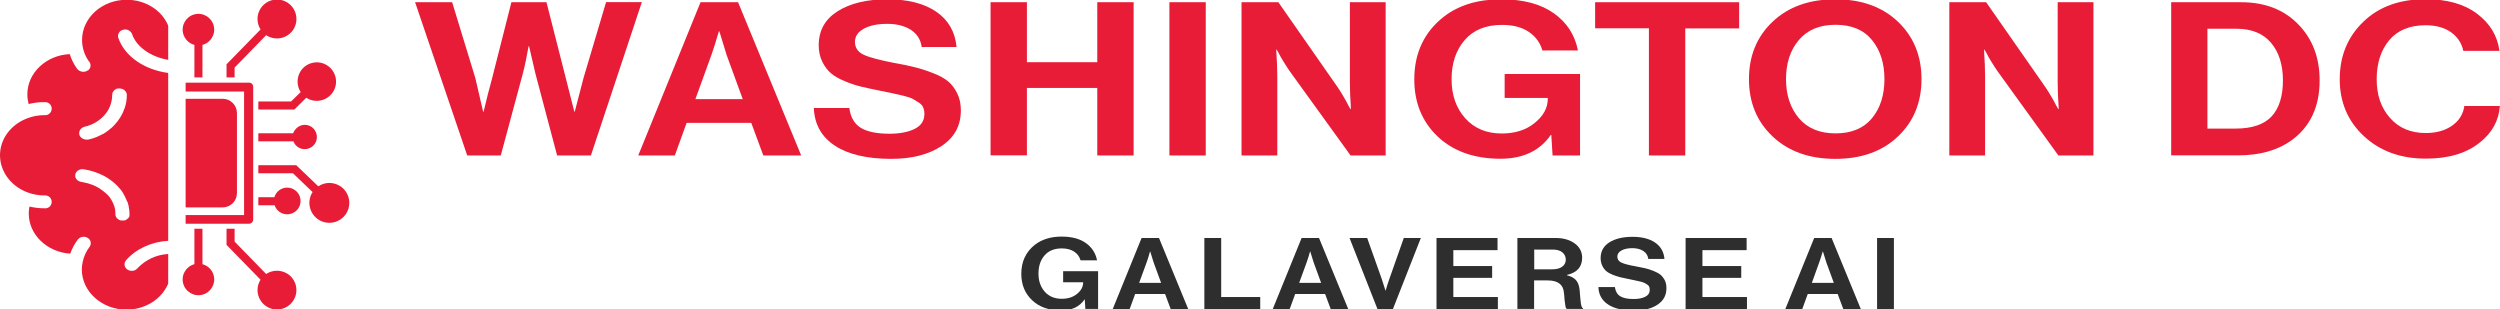 <?xml version="1.0" encoding="utf-8"?>
<!-- Generator: Adobe Illustrator 24.3.0, SVG Export Plug-In . SVG Version: 6.00 Build 0)  -->
<svg version="1.1" id="Layer_1" xmlns="http://www.w3.org/2000/svg" xmlns:xlink="http://www.w3.org/1999/xlink" x="0px" y="0px"
	 viewBox="0 0 213.87 26.44" style="enable-background:new 0 0 213.87 26.44;" xml:space="preserve">
<style type="text/css">
	.st0{fill:#FFC82D;}
	.st1{fill:#2D2E2D;}
	.st2{fill:#243D80;}
	.st3{fill:#0284A1;}
	.st4{fill:#FDBA12;}
	.st5{fill:#037B3E;}
	.st6{fill:#E81C37;}
	.st7{fill:#44B6E5;}
	.st8{fill:#FFCE06;}
	.st9{fill:#0D96D4;}
	.st10{fill:#EF404B;}
	.st11{fill:#044C55;}
	.st12{fill:#61A644;}
	.st13{fill:#F3B441;}
	.st14{fill:#CF3F82;}
	.st15{fill:#176533;}
	.st16{fill:#74AADB;}
	.st17{fill:#CA4C9B;}
	.st18{fill:#008FBD;}
	.st19{fill:#E2943B;}
	.st20{fill:#4FB848;}
	.st21{fill:#214391;}
	.st22{fill:#BE5927;}
	.st23{fill:#2B2E81;}
	.st24{fill:#FFCE07;}
	.st25{fill:#247C9D;}
	.st26{fill:#A51D47;}
	.st27{fill:#C7A633;}
	.st28{fill:#D92D27;}
	.st29{fill:#B32025;}
	.st30{fill:#FFCD05;}
	.st31{fill:#FECC07;}
	.st32{fill:#EE2524;}
	.st33{fill:#49AEC8;}
	.st34{fill:#0C7874;}
	.st35{fill:#CF284A;}
	.st36{fill:#FDDE02;}
	.st37{fill:#C11F4C;}
	.st38{fill:#059948;}
	.st39{fill:#EC2B3A;}
	.st40{fill:#4CBD92;}
	.st41{fill:#00619C;}
	.st42{fill:#CFB539;}
	.st43{fill:#00A54F;}
	.st44{fill:#FFD241;}
	.st45{fill:#D42227;}
	.st46{fill:#00B492;}
	.st47{fill:#0C8140;}
	.st48{fill:#306EB6;}
	.st49{fill:#33B452;}
	.st50{fill:#8A1739;}
	.st51{fill:#B07239;}
	.st52{fill:#F5CB3D;}
	.st53{fill:#58A2A9;}
	.st54{fill:#FED700;}
	.st55{fill:#DA2727;}
	.st56{fill:#0D4F9F;}
</style>
<g>
	<g>
		<path class="st6" d="M10.84-0.02c-2.11,0-3.82,1.54-3.82,3.44c0,0.66,0.21,1.31,0.6,1.85h0.01c0.18,0.22,0.15,0.55-0.07,0.73
			C7.53,6.01,7.51,6.03,7.48,6.04c-0.11,0.07-0.23,0.11-0.36,0.1c-0.19,0-0.38-0.08-0.5-0.23L6.57,5.85
			c-0.26-0.37-0.47-0.78-0.6-1.22C3.95,4.72,2.34,6.23,2.34,8.07c0,0.28,0.04,0.56,0.11,0.83c0.45-0.11,0.9-0.17,1.36-0.16
			c0.31-0.03,0.58,0.19,0.61,0.49S4.24,9.82,3.93,9.85c-0.04,0-0.08,0-0.12,0c-0.51,0-1.02,0.09-1.5,0.28C0.91,10.67,0,11.9,0,13.28
			s0.92,2.63,2.33,3.17c0.47,0.18,0.98,0.27,1.48,0.27c0.31-0.03,0.58,0.19,0.61,0.49c0.03,0.31-0.19,0.58-0.49,0.61
			c-0.04,0-0.08,0-0.12,0c-0.43,0-0.87-0.05-1.29-0.15c-0.04,0.2-0.06,0.4-0.06,0.6c0,1.81,1.57,3.3,3.55,3.43
			c0.15-0.43,0.37-0.84,0.64-1.2c0.21-0.26,0.57-0.32,0.85-0.15c0.25,0.14,0.34,0.46,0.2,0.71c-0.01,0.02-0.03,0.04-0.04,0.06
			c-0.28,0.37-0.48,0.8-0.58,1.26c-0.05,0.22-0.08,0.45-0.08,0.67c0,1.89,1.71,3.44,3.82,3.44c1.59,0,3.01-0.89,3.57-2.23v-2.53
			c-1.01,0.05-1.95,0.5-2.64,1.23c-0.12,0.14-0.3,0.22-0.48,0.21c-0.14,0-0.27-0.04-0.38-0.12c-0.24-0.16-0.31-0.48-0.15-0.72
			c0.01-0.02,0.03-0.04,0.04-0.06c0.85-0.98,2.19-1.59,3.61-1.67V6.24c-2.05-0.27-3.73-1.43-4.27-3c-0.09-0.29,0.08-0.6,0.37-0.68
			c0.01,0,0.02-0.01,0.04-0.01c0.31-0.1,0.65,0.06,0.77,0.37c0.37,1.09,1.6,1.95,3.09,2.2V2.2C13.85,0.87,12.43-0.02,10.84-0.02z
			 M10.97,17.49c0.01,0.03,0.02,0.07,0.03,0.11c0,0.02,0,0.04,0.01,0.05s0,0.04,0.01,0.05v0.03c0.04,0.2,0.06,0.4,0.06,0.6v0.03
			c0,0.01,0,0.02,0,0.03c0,0.02,0,0.04-0.01,0.05c0,0.01,0,0.02,0,0.03v0.03c0,0.02-0.01,0.03-0.02,0.05l0,0
			c0,0.02-0.02,0.03-0.03,0.05L11,18.63c-0.01,0.01-0.02,0.02-0.03,0.03l-0.03,0.03c-0.06,0.06-0.13,0.1-0.2,0.14l-0.02,0.01
			l-0.07,0.02h-0.03h-0.03c-0.02,0-0.04,0-0.06,0H10.5h-0.03h-0.05c-0.02,0-0.04,0-0.06,0l-0.06-0.01l-0.06-0.02
			c-0.04-0.02-0.08-0.04-0.11-0.06c-0.01,0-0.02-0.01-0.03-0.02l-0.05-0.04l-0.03-0.03l-0.03-0.03l0,0
			c-0.02-0.03-0.04-0.06-0.06-0.09c-0.01-0.02-0.02-0.03-0.02-0.05c-0.01-0.03-0.02-0.06-0.03-0.09l0,0
			c-0.01-0.03-0.01-0.06-0.01-0.1V18.3c0-0.03,0-0.07,0-0.1v-0.06c0-0.06-0.01-0.12-0.02-0.18c0-0.02-0.01-0.05-0.01-0.07
			c-0.01-0.06-0.03-0.12-0.04-0.17c0-0.03-0.02-0.06-0.03-0.09c-0.01-0.03-0.02-0.06-0.03-0.09c-0.03-0.07-0.06-0.14-0.09-0.21
			l-0.02-0.04l-0.02-0.04c-0.01-0.03-0.03-0.06-0.05-0.09v-0.01l-0.05-0.08l-0.05-0.09c-0.02-0.04-0.05-0.07-0.07-0.1
			c-0.07-0.09-0.14-0.17-0.22-0.25L9.1,16.58c-0.02-0.02-0.04-0.04-0.06-0.06l-0.07-0.06l0,0l-0.03-0.02l-0.07-0.06l-0.05-0.04
			c-0.03-0.02-0.06-0.05-0.09-0.07c-0.07-0.05-0.15-0.11-0.23-0.16l-0.1-0.06l-0.06-0.03C8.33,16.01,8.31,16,8.29,15.99
			c-0.01-0.01-0.02-0.01-0.04-0.02l-0.12-0.06C8,15.85,7.86,15.79,7.72,15.75L7.57,15.7l-0.15-0.04c-0.1-0.03-0.2-0.05-0.31-0.07
			c-0.05-0.01-0.1-0.02-0.16-0.03c-0.07-0.01-0.14-0.03-0.21-0.07c-0.08-0.04-0.15-0.09-0.2-0.16c-0.01-0.01-0.01-0.02-0.02-0.03
			c-0.01-0.02-0.02-0.03-0.03-0.05c-0.01-0.03-0.03-0.06-0.04-0.09l0,0c0-0.01-0.01-0.03-0.01-0.05l0,0c0-0.02,0-0.03,0-0.05
			c0-0.02,0-0.03,0-0.05l0,0c0-0.01,0-0.02,0-0.03c0,0,0-0.01,0-0.02l0,0c0-0.01,0-0.02,0-0.03c0-0.02,0.01-0.03,0.01-0.05
			c0-0.02,0.01-0.03,0.02-0.05c0.03-0.08,0.09-0.16,0.16-0.21l0.03-0.02c0.04-0.03,0.09-0.06,0.14-0.08l0.03-0.01
			c0.02-0.01,0.04-0.01,0.06-0.02l0.05-0.01h0.05c0.05-0.01,0.11-0.01,0.16,0c0.14,0.02,0.28,0.05,0.42,0.08l0.19,0.05l0.06,0.02
			l0.05,0.01L8,14.68l0.1,0.03c0.06,0.02,0.11,0.04,0.16,0.06l0.1,0.04l0.11,0.04c0.04,0.01,0.07,0.03,0.11,0.05l0.09,0.04
			c0.03,0.02,0.06,0.03,0.09,0.04c0.03,0.01,0.08,0.04,0.12,0.06c0.08,0.04,0.16,0.08,0.23,0.13l0.16,0.1l0,0l0.16,0.11
			c0.13,0.09,0.25,0.19,0.37,0.29c0.02,0.02,0.04,0.04,0.06,0.06c0.05,0.04,0.1,0.09,0.14,0.13l0.06,0.06l0.06,0.07
			c0.08,0.08,0.15,0.16,0.22,0.25l0.03,0.04c0.03,0.04,0.06,0.08,0.09,0.13s0.05,0.07,0.07,0.11v0.01l0.06,0.1l0,0l0.06,0.11
			l0.03,0.06c0.02,0.04,0.04,0.07,0.05,0.11s0.04,0.07,0.05,0.11c0.02,0.04,0.03,0.06,0.04,0.09c0.01,0.03,0.02,0.05,0.03,0.07
			C10.91,17.27,10.95,17.38,10.97,17.49z M10.22,7.57c0.09,0,0.18,0.02,0.27,0.05l0.03,0.01c0.02,0.01,0.04,0.02,0.05,0.03l0,0
			c0.02,0.01,0.03,0.02,0.05,0.03l0.04,0.04c0.04,0.04,0.08,0.08,0.11,0.13c0.01,0.02,0.02,0.03,0.03,0.05l0,0
			c0,0.02,0.01,0.03,0.02,0.05c0.02,0.05,0.03,0.11,0.03,0.16c0,0.39-0.06,0.78-0.19,1.14c-0.19,0.55-0.5,1.05-0.9,1.46
			c-0.06,0.06-0.12,0.12-0.18,0.18c-0.12,0.1-0.24,0.2-0.37,0.3c-0.02,0.01-0.04,0.03-0.06,0.04c-0.04,0.03-0.07,0.05-0.11,0.08
			c-0.07,0.05-0.15,0.09-0.22,0.14L8.72,11.5c-0.1,0.06-0.21,0.11-0.32,0.16l-0.16,0.07c-0.03,0.01-0.06,0.02-0.08,0.03
			c-0.05,0.02-0.11,0.04-0.17,0.06c-0.15,0.05-0.29,0.09-0.44,0.12H7.5H7.46c-0.02,0-0.05,0-0.07,0c-0.07,0-0.14-0.01-0.2-0.03
			c-0.06-0.02-0.12-0.05-0.18-0.09c-0.03-0.02-0.05-0.04-0.07-0.06L6.9,11.73c-0.03-0.04-0.06-0.08-0.08-0.12
			c-0.01-0.03-0.03-0.06-0.03-0.09c-0.05-0.18,0.01-0.38,0.14-0.51c0.01-0.01,0.02-0.02,0.04-0.03c0.02-0.02,0.05-0.04,0.08-0.06
			c0.06-0.04,0.12-0.06,0.19-0.08c0.72-0.16,1.37-0.56,1.82-1.14c0.02-0.03,0.05-0.06,0.07-0.1l0.04-0.05
			c0.03-0.05,0.06-0.1,0.09-0.15l0,0c0.03-0.05,0.06-0.1,0.08-0.16c0.03-0.06,0.05-0.11,0.07-0.16c0.01-0.02,0.02-0.05,0.03-0.07
			c0-0.01,0.01-0.02,0.01-0.03l0.02-0.07c0-0.01,0-0.02,0.01-0.03C9.49,8.87,9.5,8.83,9.5,8.81C9.57,8.58,9.6,8.34,9.6,8.1
			c0-0.07,0.01-0.13,0.04-0.19l0,0c0.01-0.02,0.02-0.05,0.04-0.07l0,0C9.71,7.79,9.75,7.74,9.8,7.7C9.85,7.66,9.9,7.63,9.95,7.61
			L10,7.58C10.07,7.57,10.15,7.56,10.22,7.57z"/>
	</g>
	<g>
		<path class="st6" d="M15.88,19.14h5.42c0.2,0,0.36-0.16,0.36-0.36V7.42c0-0.2-0.16-0.35-0.36-0.35h-5.42v0.76h5v10.57h-5
			L15.88,19.14z"/>
	</g>
	<g>
		<path class="st6" d="M20.27,16.52V9.67c0-0.67-0.55-1.22-1.22-1.22h-3.17v9.29h3.17C19.73,17.74,20.27,17.19,20.27,16.52z"/>
	</g>
	<g>
		<path class="st6" d="M24.9,8.68h-2.8v0.69h3.08l1.02-1.01c0.76,0.5,1.78,0.28,2.28-0.48c0.5-0.76,0.28-1.78-0.48-2.28
			c-0.76-0.5-1.78-0.28-2.28,0.48c-0.35,0.55-0.35,1.25,0,1.8L24.9,8.68z"/>
	</g>
	<g>
		<path class="st6" d="M20.07,5.78l2.7-2.77c0.77,0.51,1.8,0.3,2.31-0.46c0.51-0.77,0.3-1.8-0.46-2.31c-0.77-0.51-1.8-0.3-2.31,0.46
			c-0.37,0.55-0.37,1.26-0.02,1.82L19.38,5.5v1.12h0.69L20.07,5.78L20.07,5.78z"/>
	</g>
	<g>
		<path class="st6" d="M16.63,3.84v2.78h0.69V3.84c0.72-0.19,1.15-0.93,0.96-1.65s-0.93-1.15-1.65-0.96s-1.15,0.93-0.96,1.65
			C15.8,3.35,16.16,3.72,16.63,3.84z"/>
	</g>
	<g>
		<path class="st6" d="M17.32,22.6v-3.03h-0.69v3.03c-0.72,0.19-1.15,0.93-0.96,1.65c0.19,0.72,0.93,1.15,1.65,0.96
			c0.72-0.19,1.15-0.93,0.96-1.65C18.16,23.09,17.79,22.73,17.32,22.6z"/>
	</g>
	<g>
		<path class="st6" d="M23.69,23.16c-0.33,0-0.65,0.1-0.92,0.28l-2.7-2.77v-1.1h-0.69v1.38l2.91,2.98c-0.49,0.77-0.26,1.8,0.52,2.29
			c0.77,0.49,1.8,0.26,2.29-0.52c0.49-0.77,0.26-1.8-0.52-2.29C24.31,23.25,24.01,23.16,23.69,23.16z"/>
	</g>
	<g>
		<path class="st6" d="M28.18,15.65c-0.34,0-0.67,0.1-0.95,0.29l-1.89-1.81H22.1v0.69h2.96l1.68,1.61
			c-0.51,0.79-0.28,1.85,0.51,2.36c0.79,0.51,1.85,0.28,2.36-0.51c0.51-0.79,0.28-1.85-0.51-2.36
			C28.83,15.75,28.51,15.65,28.18,15.65L28.18,15.65z"/>
	</g>
	<g>
		<path class="st6" d="M25.08,11.4H22.1v0.69h3c0.2,0.54,0.8,0.81,1.34,0.6c0.54-0.2,0.81-0.8,0.6-1.34c-0.2-0.54-0.8-0.81-1.34-0.6
			C25.41,10.87,25.18,11.11,25.08,11.4z"/>
	</g>
	<g>
		<path class="st6" d="M24.57,16.05c-0.51,0-0.95,0.33-1.1,0.82H22.1v0.69h1.39c0.2,0.6,0.85,0.92,1.45,0.71
			c0.6-0.2,0.92-0.85,0.71-1.45C25.5,16.37,25.06,16.05,24.57,16.05z"/>
	</g>
	<g>
		<g>
			<path class="st6" d="M39.97,13.3L35.51,0.19h3.17l1.99,6.51l0.66,2.86h0.04c0.26-1.09,0.49-2.02,0.71-2.79l1.67-6.58h3l1.67,6.56
				l0.71,2.8h0.04c0.3-1.16,0.55-2.12,0.75-2.88l1.93-6.49h3.06L50.55,13.3h-2.89l-1.86-7.02l-0.54-2.33h-0.04
				c-0.16,0.92-0.32,1.69-0.49,2.33l-1.89,7.02H39.97z"/>
		</g>
		<g>
			<path class="st6" d="M54.6,13.3l5.33-13.11h3.21l5.4,13.11h-3.24l-1.03-2.79h-5.53l-1.01,2.79H54.6z M60.86,4.7l-1.37,3.78h4.05
				L62.16,4.7l-0.62-2.02H61.5C61.24,3.56,61.03,4.23,60.86,4.7z"/>
		</g>
		<g>
			<path class="st6" d="M76.24,13.59c-2.07,0-3.68-0.38-4.82-1.13c-1.14-0.75-1.74-1.82-1.8-3.22h3.04c0.1,0.78,0.42,1.34,0.97,1.69
				c0.55,0.34,1.37,0.51,2.47,0.51c0.87,0,1.59-0.14,2.14-0.41c0.56-0.28,0.84-0.7,0.84-1.27c0-0.21-0.03-0.39-0.1-0.56
				c-0.06-0.16-0.2-0.31-0.4-0.44c-0.2-0.13-0.37-0.23-0.51-0.31c-0.14-0.08-0.41-0.16-0.79-0.26c-0.39-0.09-0.68-0.16-0.88-0.2
				c-0.2-0.04-0.57-0.12-1.11-0.23c-0.66-0.13-1.2-0.25-1.62-0.35c-0.42-0.1-0.89-0.25-1.39-0.46c-0.51-0.21-0.91-0.44-1.2-0.69
				c-0.29-0.25-0.54-0.58-0.74-0.99c-0.2-0.41-0.3-0.88-0.3-1.4c0-1.26,0.54-2.23,1.62-2.91c1.08-0.68,2.5-1.02,4.25-1.02
				c1.74,0,3.14,0.35,4.18,1.06c1.04,0.71,1.62,1.72,1.74,3.02h-2.98c-0.09-0.64-0.4-1.12-0.93-1.47c-0.54-0.34-1.21-0.51-2.02-0.51
				c-0.84,0-1.51,0.14-2.01,0.42c-0.5,0.28-0.75,0.65-0.75,1.12c0,0.5,0.25,0.87,0.74,1.1c0.49,0.23,1.36,0.46,2.6,0.7
				c0.74,0.13,1.35,0.26,1.82,0.38c0.47,0.12,0.98,0.28,1.53,0.5c0.55,0.21,0.98,0.45,1.29,0.71c0.31,0.26,0.56,0.6,0.77,1.02
				c0.21,0.42,0.31,0.91,0.31,1.46c0,1.3-0.55,2.31-1.65,3.04C79.44,13.22,78.01,13.59,76.24,13.59z"/>
		</g>
		<g>
			<path class="st6" d="M84.74,13.3V0.19h3.11v5.13h6.02V0.19h3.11V13.3h-3.11V7.52h-6.02v5.77H84.74z"/>
		</g>
		<g>
			<path class="st6" d="M100.04,13.3V0.19h3.11V13.3H100.04z"/>
		</g>
		<g>
			<path class="st6" d="M106.21,13.3V0.19h3.15l5.1,7.31c0.14,0.21,0.3,0.46,0.48,0.77c0.18,0.31,0.32,0.56,0.42,0.77l0.17,0.29
				h0.04c-0.06-0.9-0.09-1.66-0.09-2.27V0.19h3.06V13.3h-3l-5.23-7.24c-0.14-0.21-0.31-0.46-0.49-0.76
				c-0.19-0.3-0.33-0.55-0.43-0.76l-0.17-0.29h-0.04c0.06,0.92,0.09,1.68,0.09,2.29v6.76H106.21z"/>
		</g>
		<g>
			<path class="st6" d="M132.82,13.3l-0.11-1.76h-0.04c-0.94,1.36-2.38,2.04-4.31,2.04c-2.24,0-4.04-0.64-5.38-1.91
				c-1.33-1.27-1.99-2.9-1.99-4.88c0-2.25,0.84-4.03,2.51-5.35c1.29-1,2.93-1.5,4.93-1.5c1.87,0,3.37,0.4,4.49,1.19
				c1.12,0.79,1.81,1.86,2.07,3.19h-3.04c-0.19-0.66-0.57-1.19-1.16-1.59c-0.59-0.4-1.35-0.6-2.29-0.6c-1.39,0-2.45,0.43-3.2,1.3
				c-0.75,0.87-1.12,1.99-1.12,3.35c0,1.36,0.39,2.47,1.17,3.34c0.78,0.87,1.82,1.3,3.12,1.3c1.14,0,2.09-0.3,2.83-0.91
				c0.74-0.6,1.11-1.29,1.11-2.06V8.38h-3.69V6.33h6.45v6.97H132.82z"/>
		</g>
		<g>
			<path class="st6" d="M136.46,2.42V0.19h12.32v2.24h-4.61V13.3h-3.11V2.42H136.46z"/>
		</g>
		<g>
			<path class="st6" d="M162.37,11.67c-1.34,1.28-3.13,1.92-5.36,1.92c-2.23,0-4.02-0.64-5.37-1.92c-1.35-1.28-2.02-2.91-2.02-4.9
				c0-1.99,0.67-3.63,2.02-4.91s3.14-1.92,5.37-1.92c2.23,0,4.01,0.64,5.36,1.92c1.34,1.28,2.01,2.92,2.01,4.91
				C164.38,8.76,163.71,10.4,162.37,11.67z M153.89,10.11c0.74,0.87,1.78,1.3,3.14,1.3c1.36,0,2.39-0.43,3.11-1.29
				c0.71-0.86,1.07-1.98,1.07-3.35c0-1.37-0.36-2.49-1.07-3.35c-0.71-0.87-1.75-1.3-3.11-1.3c-1.36,0-2.4,0.43-3.14,1.3
				c-0.74,0.87-1.1,1.99-1.1,3.35C152.79,8.13,153.16,9.24,153.89,10.11z"/>
		</g>
		<g>
			<path class="st6" d="M166.76,13.3V0.19h3.15l5.1,7.31c0.14,0.21,0.3,0.46,0.48,0.77c0.18,0.31,0.32,0.56,0.42,0.77l0.17,0.29
				h0.04c-0.06-0.9-0.09-1.66-0.09-2.27V0.19h3.06V13.3h-3l-5.23-7.24c-0.14-0.21-0.31-0.46-0.49-0.76
				c-0.19-0.3-0.33-0.55-0.43-0.76l-0.17-0.29h-0.04c0.06,0.92,0.09,1.68,0.09,2.29v6.76H166.76z"/>
		</g>
		<g>
			<path class="st6" d="M185.74,13.3V0.19h5.98c2.03,0,3.66,0.63,4.88,1.88c1.23,1.25,1.84,2.86,1.84,4.81
				c0,2.26-0.81,3.98-2.44,5.15c-1.19,0.84-2.7,1.26-4.54,1.26H185.74z M188.85,11h2.4c1.41,0,2.44-0.35,3.09-1.05
				c0.64-0.7,0.96-1.73,0.96-3.07c0-1.34-0.34-2.42-1.02-3.22c-0.68-0.8-1.66-1.2-2.95-1.2h-2.49V11z"/>
		</g>
		<g>
			<path class="st6" d="M207.53,13.57c-2.16,0-3.92-0.64-5.3-1.92c-1.38-1.28-2.07-2.9-2.07-4.87c0-1.98,0.67-3.62,2.01-4.91
				c1.34-1.3,3.12-1.94,5.33-1.94c1.83,0,3.3,0.41,4.4,1.24c1.11,0.83,1.75,1.89,1.92,3.18h-3.09c-0.14-0.67-0.5-1.2-1.06-1.6
				c-0.56-0.39-1.29-0.59-2.17-0.59c-1.36,0-2.39,0.43-3.11,1.28c-0.71,0.86-1.07,1.97-1.07,3.34c0,1.36,0.38,2.46,1.15,3.32
				c0.76,0.86,1.78,1.28,3.05,1.28c0.9,0,1.65-0.21,2.25-0.63c0.6-0.42,0.95-0.98,1.05-1.68h3.04c-0.09,1.23-0.65,2.27-1.69,3.1
				C211.02,13.11,209.47,13.57,207.53,13.57z"/>
		</g>
	</g>
	<g>
		<path class="st1" d="M92.85,26.44l-0.05-0.82h-0.02c-0.44,0.63-1.1,0.94-2,0.94c-1.04,0-1.87-0.29-2.49-0.88
			c-0.62-0.59-0.92-1.34-0.92-2.26c0-1.04,0.39-1.87,1.16-2.48c0.6-0.46,1.36-0.7,2.28-0.7c0.87,0,1.56,0.18,2.08,0.55
			c0.52,0.37,0.84,0.86,0.96,1.48h-1.41c-0.09-0.31-0.26-0.55-0.54-0.74c-0.27-0.18-0.63-0.28-1.06-0.28c-0.64,0-1.14,0.2-1.48,0.6
			c-0.35,0.4-0.52,0.92-0.52,1.56c0,0.63,0.18,1.14,0.54,1.55c0.36,0.4,0.84,0.6,1.45,0.6c0.53,0,0.97-0.14,1.31-0.42
			c0.34-0.28,0.52-0.6,0.52-0.96v-0.03h-1.71v-0.95h2.99v3.23H92.85z"/>
		<path class="st1" d="M95.19,26.44l2.47-6.08h1.49l2.5,6.08h-1.5l-0.48-1.29h-2.56l-0.47,1.29H95.19z M98.09,22.45l-0.64,1.75h1.88
			l-0.64-1.75l-0.29-0.93h-0.02C98.27,21.92,98.17,22.24,98.09,22.45z"/>
		<path class="st1" d="M103.03,26.44v-6.08h1.44v5.05h3.34v1.03H103.03z"/>
		<path class="st1" d="M108.88,26.44l2.47-6.08h1.49l2.5,6.08h-1.5l-0.48-1.29h-2.56l-0.47,1.29H108.88z M111.78,22.45l-0.64,1.75
			h1.88l-0.64-1.75l-0.29-0.93h-0.02C111.96,21.92,111.86,22.24,111.78,22.45z"/>
		<path class="st1" d="M117.84,26.44l-2.39-6.08h1.51l1.25,3.52l0.31,0.97h0.02c0.11-0.38,0.22-0.71,0.31-0.97l1.24-3.52h1.46
			l-2.39,6.08H117.84z"/>
		<path class="st1" d="M122.89,26.44v-6.08h5.22v1.04h-3.78v1.36h3.32v1.01h-3.32v1.64h3.81v1.03H122.89z"/>
		<path class="st1" d="M129.81,26.44v-6.08h3.26c0.68,0,1.23,0.16,1.65,0.47c0.42,0.31,0.63,0.72,0.63,1.22
			c0,0.78-0.43,1.27-1.3,1.47v0.03c0.34,0.08,0.59,0.22,0.76,0.4c0.17,0.18,0.28,0.46,0.32,0.82c0.01,0.14,0.03,0.3,0.04,0.48
			c0.02,0.18,0.03,0.33,0.04,0.44c0.01,0.11,0.02,0.22,0.04,0.32c0.02,0.11,0.04,0.19,0.07,0.25c0.03,0.06,0.07,0.1,0.11,0.11v0.06
			h-1.38c-0.03-0.01-0.05-0.03-0.07-0.06c-0.02-0.03-0.04-0.07-0.05-0.13c-0.01-0.06-0.02-0.12-0.03-0.17
			c-0.01-0.06-0.02-0.14-0.03-0.23c-0.01-0.09-0.02-0.18-0.03-0.25c-0.01-0.07-0.01-0.16-0.02-0.28c-0.01-0.12-0.02-0.21-0.03-0.28
			c-0.06-0.69-0.52-1.04-1.39-1.04h-1.16v2.44H129.81z M131.25,21.35v1.69h1.53c0.38,0,0.67-0.08,0.87-0.23
			c0.2-0.15,0.3-0.35,0.3-0.6c0-0.25-0.1-0.46-0.29-0.62c-0.19-0.16-0.47-0.24-0.84-0.24H131.25z"/>
		<path class="st1" d="M139.8,26.57c-0.96,0-1.7-0.17-2.23-0.52c-0.53-0.35-0.81-0.85-0.83-1.49h1.41c0.05,0.36,0.2,0.62,0.45,0.78
			c0.26,0.16,0.64,0.24,1.15,0.24c0.4,0,0.73-0.06,0.99-0.19c0.26-0.13,0.39-0.32,0.39-0.59c0-0.1-0.01-0.18-0.04-0.26
			c-0.03-0.08-0.09-0.14-0.18-0.2c-0.09-0.06-0.17-0.11-0.24-0.14c-0.07-0.04-0.19-0.08-0.37-0.12c-0.18-0.04-0.31-0.07-0.41-0.09
			c-0.09-0.02-0.27-0.06-0.52-0.11c-0.3-0.06-0.55-0.12-0.75-0.16c-0.2-0.05-0.41-0.12-0.65-0.21c-0.23-0.1-0.42-0.2-0.56-0.32
			c-0.14-0.12-0.25-0.27-0.34-0.46c-0.09-0.19-0.14-0.41-0.14-0.65c0-0.58,0.25-1.03,0.75-1.35c0.5-0.31,1.16-0.47,1.97-0.47
			c0.81,0,1.45,0.16,1.94,0.49c0.48,0.33,0.75,0.8,0.8,1.4h-1.38c-0.04-0.29-0.18-0.52-0.43-0.68c-0.25-0.16-0.56-0.24-0.94-0.24
			c-0.39,0-0.7,0.07-0.93,0.2c-0.23,0.13-0.35,0.3-0.35,0.52c0,0.23,0.11,0.4,0.34,0.51c0.23,0.11,0.63,0.22,1.21,0.32
			c0.34,0.06,0.63,0.12,0.84,0.17c0.22,0.05,0.46,0.13,0.71,0.23c0.25,0.1,0.45,0.21,0.6,0.33c0.14,0.12,0.26,0.28,0.36,0.47
			c0.1,0.2,0.14,0.42,0.14,0.68c0,0.6-0.25,1.07-0.77,1.41C141.29,26.4,140.62,26.57,139.8,26.57z"/>
		<path class="st1" d="M144.2,26.44v-6.08h5.22v1.04h-3.78v1.36h3.32v1.01h-3.32v1.64h3.81v1.03H144.2z"/>
		<path class="st1" d="M152.73,26.44l2.47-6.08h1.49l2.5,6.08h-1.5l-0.48-1.29h-2.56l-0.47,1.29H152.73z M155.63,22.45L155,24.2
			h1.88l-0.64-1.75l-0.29-0.93h-0.02C155.81,21.92,155.71,22.24,155.63,22.45z"/>
		<path class="st1" d="M160.58,26.44v-6.08h1.44v6.08H160.58z"/>
	</g>
</g>
</svg>

